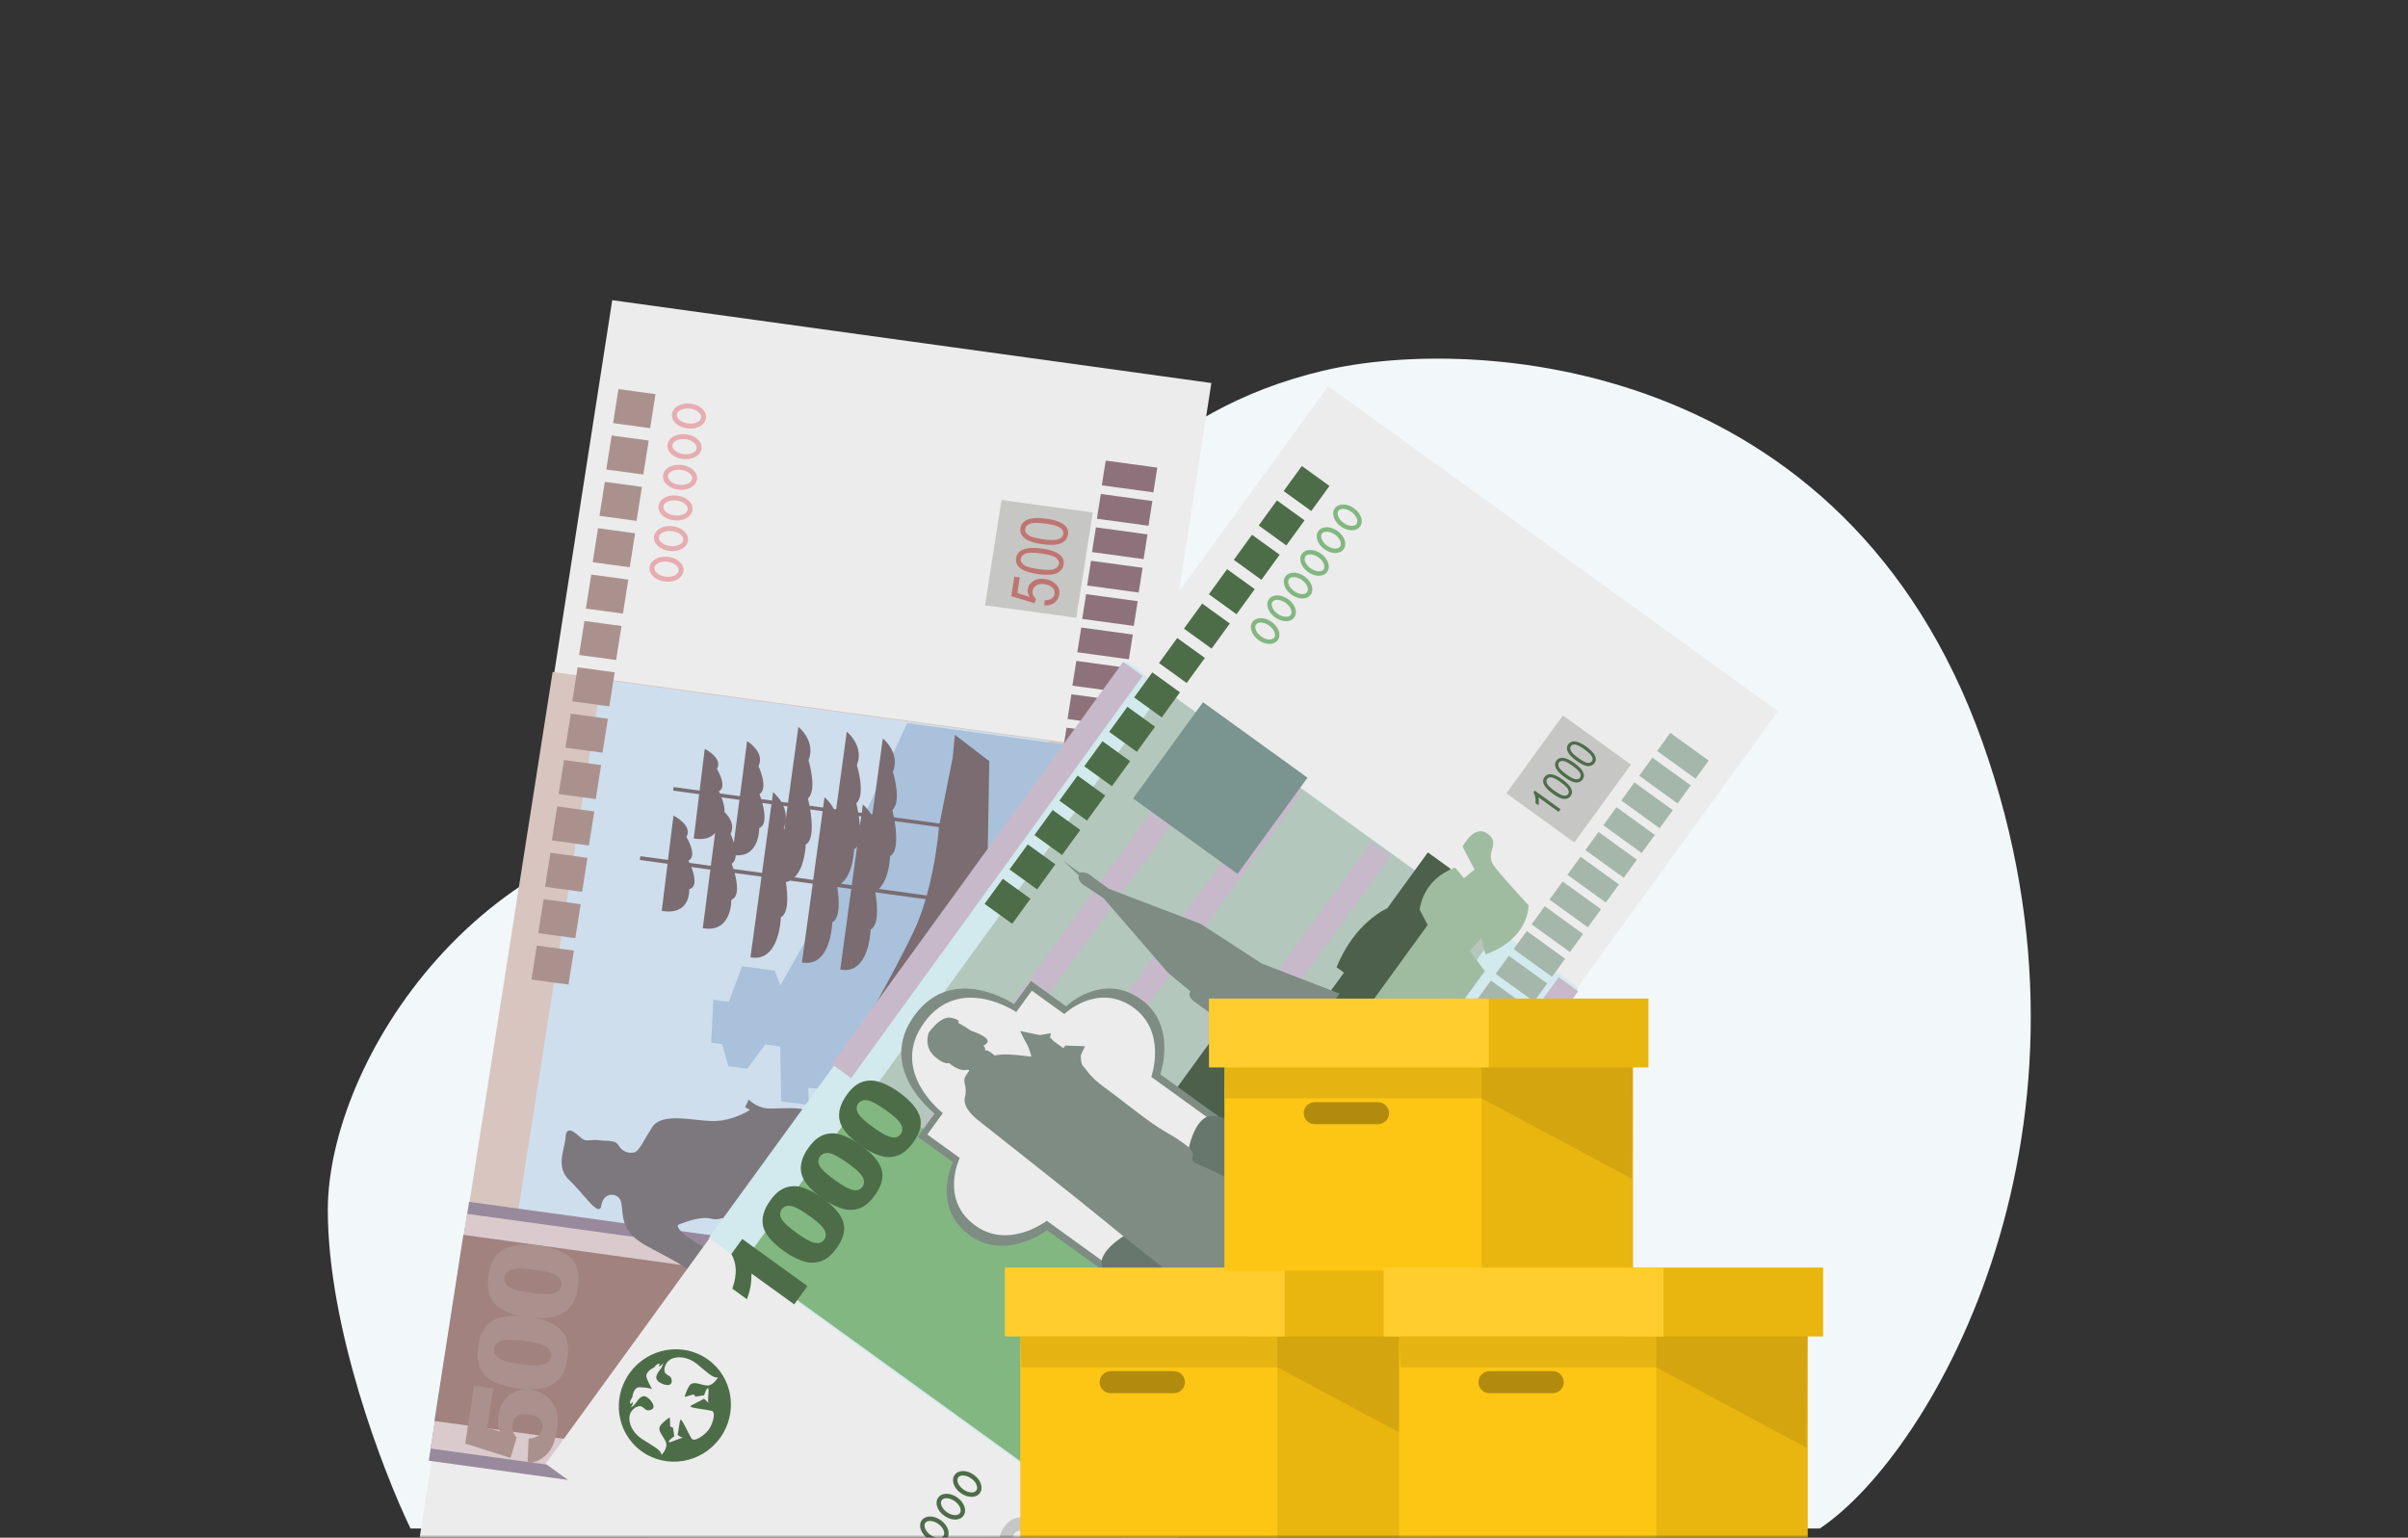 <?xml version="1.0" encoding="UTF-8"?> <svg xmlns="http://www.w3.org/2000/svg" width="393" height="251" viewBox="0 0 393 251" fill="none"><rect x="0" y="0" width="393" height="251" fill="#333333" stroke="none"/> <path d="M297 249.5H121.5H67C62.5 240.166 53.5 216.7 53.5 197.5C53.5 173.5 78.5 133.5 121.5 133.5C164.5 133.5 161 73.5 216 60.5C240.5 54.709 301.1 58.2 323.5 121C345.9 183.8 315.667 237 297 249.5Z" fill="#F2F7F9"></path> <mask id="mask0_306_73778" style="mask-type:alpha" maskUnits="userSpaceOnUse" x="0" y="0" width="393" height="251"> <rect width="393" height="251" rx="8" fill="white"></rect> </mask> <g mask="url(#mask0_306_73778)"> <path d="M99.921 49L63 286.257L160.779 299.776L197.7 62.519L99.921 49Z" fill="#ECECEC"></path> <path d="M90.192 109.686L70.041 238.235L168.647 251.77L188.798 123.221L90.192 109.686Z" fill="#D8C5BF"></path> <path d="M98.16 110.905L82.553 210.499L155.567 220.524L171.174 120.93L98.16 110.905Z" fill="#CEDEED"></path> <path d="M76.562 196.176L69.981 238.436L169.53 252.188L176.112 209.928L76.562 196.176Z" fill="#988A9C"></path> <path d="M76.224 198.136L70.268 236.442L169.868 250.225L175.824 211.918L76.224 198.136Z" fill="#DACACD"></path> <path d="M163.458 81.614L160.763 98.798L175.648 100.84L178.343 83.656L163.458 81.614Z" fill="#C6C6C5"></path> <path d="M170.433 98.823L170.482 97.987C170.974 97.986 171.362 97.894 171.631 97.701C171.9 97.509 172.065 97.264 172.112 96.964C172.171 96.589 172.052 96.251 171.758 95.935C171.464 95.619 171.032 95.422 170.455 95.342C169.914 95.268 169.47 95.337 169.129 95.558C168.789 95.779 168.592 96.081 168.53 96.479C168.492 96.718 168.524 96.945 168.623 97.173C168.722 97.401 168.879 97.591 169.086 97.742L168.854 98.468L165.048 97.308L165.545 94.131L166.436 94.254L166.038 96.802L168.031 97.428C167.769 97.002 167.67 96.582 167.737 96.155C167.82 95.623 168.112 95.189 168.62 94.853C169.128 94.517 169.758 94.404 170.51 94.508C171.256 94.611 171.861 94.893 172.333 95.364C172.804 95.834 172.984 96.403 172.881 97.062C172.794 97.617 172.531 98.055 172.099 98.386C171.659 98.716 171.106 98.862 170.433 98.823Z" fill="#BE7571"></path> <path d="M169.394 93.71C168.115 93.534 167.178 93.221 166.575 92.778C165.972 92.335 165.724 91.773 165.832 91.083C165.927 90.475 166.265 90.032 166.854 89.753C167.564 89.414 168.627 89.346 170.038 89.54C171.31 89.715 172.241 90.02 172.851 90.464C173.454 90.907 173.702 91.469 173.593 92.166C173.498 92.774 173.127 93.236 172.489 93.546C171.851 93.849 170.812 93.905 169.394 93.71ZM169.512 92.907C170.747 93.077 171.592 93.071 172.055 92.882C172.516 92.7 172.77 92.413 172.83 92.031C172.886 91.671 172.721 91.342 172.335 91.044C171.948 90.745 171.141 90.512 169.913 90.343C168.677 90.172 167.825 90.178 167.37 90.368C166.916 90.55 166.653 90.844 166.594 91.226C166.538 91.578 166.704 91.907 167.09 92.206C167.477 92.504 168.291 92.739 169.512 92.907Z" fill="#BE7571"></path> <path d="M170.109 88.832C168.829 88.656 167.893 88.343 167.29 87.9C166.687 87.457 166.439 86.895 166.547 86.205C166.642 85.598 166.98 85.154 167.568 84.875C168.279 84.536 169.342 84.468 170.753 84.662C172.025 84.837 172.956 85.142 173.566 85.586C174.169 86.029 174.417 86.591 174.308 87.289C174.213 87.896 173.842 88.358 173.203 88.668C172.566 88.971 171.527 89.027 170.109 88.832ZM170.227 88.029C171.462 88.199 172.307 88.193 172.77 88.004C173.231 87.822 173.485 87.535 173.545 87.153C173.601 86.793 173.436 86.464 173.049 86.166C172.663 85.867 171.856 85.634 170.628 85.465C169.392 85.294 168.54 85.3 168.085 85.49C167.631 85.672 167.368 85.966 167.308 86.348C167.253 86.701 167.418 87.03 167.805 87.328C168.191 87.626 169.006 87.861 170.227 88.029Z" fill="#BE7571"></path> <path d="M87.613 154.342L86.735 159.892L92.783 160.715L93.661 155.165L87.613 154.342Z" fill="#AB918D"></path> <path d="M88.723 146.77L87.846 152.319L93.894 153.142L94.771 147.593L88.723 146.77Z" fill="#AB918D"></path> <path d="M89.832 139.205L88.955 144.755L95.003 145.578L95.88 140.028L89.832 139.205Z" fill="#AB918D"></path> <path d="M90.944 131.632L90.066 137.182L96.114 138.005L96.992 132.455L90.944 131.632Z" fill="#AB918D"></path> <path d="M92.054 124.061L91.177 129.61L97.225 130.433L98.102 124.884L92.054 124.061Z" fill="#AB918D"></path> <path d="M93.163 116.496L92.286 122.046L98.334 122.869L99.212 117.319L93.163 116.496Z" fill="#AB918D"></path> <path d="M94.275 108.925L93.397 114.475L99.445 115.298L100.323 109.748L94.275 108.925Z" fill="#AB918D"></path> <path d="M95.384 101.36L94.507 106.909L100.555 107.732L101.432 102.183L95.384 101.36Z" fill="#AB918D"></path> <path d="M96.496 93.787L95.618 99.337L101.666 100.16L102.543 94.61L96.496 93.787Z" fill="#AB918D"></path> <path d="M97.604 86.225L96.727 91.774L102.775 92.597L103.652 87.048L97.604 86.225Z" fill="#AB918D"></path> <path d="M98.715 78.653L97.838 84.202L103.886 85.025L104.763 79.476L98.715 78.653Z" fill="#AB918D"></path> <path d="M99.825 71.087L98.947 76.637L104.995 77.46L105.873 71.91L99.825 71.087Z" fill="#AB918D"></path> <path d="M100.936 63.514L100.059 69.064L106.107 69.887L106.984 64.337L100.936 63.514Z" fill="#AB918D"></path> <path d="M75.626 201.564L70.897 231.943L144.816 242.16L149.545 211.781L75.626 201.564Z" fill="#A1827F"></path> <path d="M153.062 212.928L148.367 242.886L170.619 245.941L175.314 215.983L153.062 212.928Z" fill="#CB8C9D"></path> <path d="M75.925 235.634L77.362 226.207L80.487 226.648L79.513 233.034L81.575 233.673C81.438 233.199 81.35 232.747 81.314 232.295C81.277 231.851 81.292 231.413 81.356 230.991C81.575 229.559 82.175 228.462 83.167 227.693C84.159 226.924 85.295 226.629 86.59 226.812C87.497 226.94 88.34 227.294 89.111 227.872C89.882 228.451 90.42 229.186 90.738 230.094C91.049 230.994 91.11 232.109 90.91 233.422C90.766 234.363 90.555 235.159 90.278 235.802C89.999 236.452 89.649 236.986 89.227 237.404C88.803 237.829 88.35 238.152 87.867 238.379C87.384 238.606 86.791 238.773 86.102 238.88L86.282 234.807C86.933 234.8 87.451 234.638 87.835 234.329C88.218 234.019 88.452 233.613 88.527 233.123C88.611 232.574 88.476 232.086 88.114 231.663C87.76 231.242 87.165 230.977 86.346 230.861C85.504 230.742 84.862 230.841 84.418 231.15C83.975 231.458 83.704 231.913 83.611 232.521C83.553 232.906 83.591 233.291 83.72 233.672C83.811 233.958 84.015 234.282 84.318 234.651L83.319 237.965L75.925 235.634Z" fill="#AB918D"></path> <path d="M84.37 226.603C81.692 226.225 79.894 225.471 78.967 224.34C78.048 223.21 77.741 221.644 78.046 219.648C78.193 218.684 78.43 217.914 78.758 217.332C79.086 216.749 79.47 216.288 79.903 215.947C80.337 215.607 80.778 215.358 81.229 215.195C81.673 215.03 82.184 214.913 82.761 214.857C83.855 214.739 84.966 214.759 86.107 214.92C88.661 215.281 90.467 215.983 91.519 217.025C92.57 218.075 92.932 219.672 92.605 221.816C92.422 223.018 92.083 223.963 91.59 224.651C91.096 225.339 90.454 225.87 89.65 226.241C89.079 226.509 88.327 226.684 87.399 226.742C86.469 226.808 85.46 226.757 84.37 226.603ZM84.977 222.672C86.77 222.925 88.024 222.935 88.731 222.709C89.439 222.483 89.839 222.062 89.933 221.447C89.994 221.046 89.908 220.678 89.675 220.342C89.443 220.006 89.036 219.729 88.451 219.502C87.872 219.276 86.938 219.077 85.665 218.897C83.792 218.633 82.508 218.618 81.816 218.847C81.123 219.075 80.728 219.511 80.629 220.157C80.529 220.817 80.787 221.331 81.4 221.72C82.007 222.102 83.199 222.421 84.977 222.672Z" fill="#AB918D"></path> <path d="M86.075 214.984C83.397 214.606 81.599 213.852 80.672 212.721C79.753 211.591 79.447 210.025 79.751 208.029C79.898 207.065 80.135 206.295 80.463 205.712C80.791 205.13 81.175 204.669 81.609 204.328C82.042 203.988 82.483 203.739 82.934 203.576C83.378 203.411 83.888 203.301 84.466 203.238C85.56 203.12 86.671 203.14 87.812 203.301C90.366 203.661 92.172 204.363 93.224 205.406C94.276 206.449 94.638 208.045 94.311 210.189C94.128 211.391 93.789 212.336 93.296 213.024C92.802 213.712 92.16 214.243 91.356 214.615C90.785 214.883 90.033 215.057 89.105 215.116C88.175 215.181 87.165 215.137 86.075 214.984ZM86.683 211.046C88.476 211.299 89.73 211.309 90.438 211.083C91.145 210.857 91.545 210.436 91.639 209.82C91.7 209.419 91.615 209.051 91.382 208.715C91.149 208.379 90.743 208.102 90.157 207.876C89.578 207.65 88.644 207.45 87.371 207.27C85.498 207.006 84.215 206.992 83.522 207.22C82.829 207.448 82.434 207.885 82.335 208.53C82.235 209.191 82.493 209.704 83.106 210.094C83.713 210.475 84.905 210.795 86.683 211.046Z" fill="#AB918D"></path> <path d="M111.546 93.284C111.366 94.416 110.01 95.135 108.46 94.925C106.909 94.715 105.834 93.667 106.014 92.536C106.194 91.404 107.55 90.685 109.1 90.895C110.658 91.106 111.726 92.153 111.546 93.284ZM106.807 92.643C106.702 93.302 107.524 93.98 108.594 94.125C109.664 94.269 110.662 93.838 110.767 93.179C110.872 92.52 110.05 91.842 108.98 91.697C107.91 91.553 106.911 91.991 106.807 92.643Z" fill="#E6ADB1"></path> <path d="M112.279 88.288C112.099 89.42 110.743 90.139 109.192 89.929C107.641 89.719 106.566 88.671 106.746 87.54C106.926 86.408 108.282 85.689 109.833 85.899C111.392 86.102 112.458 87.157 112.279 88.288ZM107.54 87.647C107.435 88.306 108.257 88.984 109.327 89.129C110.397 89.273 111.395 88.842 111.5 88.183C111.604 87.524 110.783 86.846 109.713 86.701C108.642 86.556 107.644 86.988 107.54 87.647Z" fill="#E6ADB1"></path> <path d="M113.012 83.285C112.832 84.417 111.476 85.136 109.925 84.926C108.375 84.716 107.3 83.668 107.48 82.537C107.659 81.405 109.016 80.686 110.566 80.896C112.124 81.107 113.192 82.154 113.012 83.285ZM108.273 82.644C108.168 83.303 108.99 83.981 110.06 84.126C111.13 84.27 112.128 83.839 112.233 83.18C112.338 82.521 111.516 81.843 110.446 81.698C109.376 81.554 108.378 81.985 108.273 82.644Z" fill="#E6ADB1"></path> <path d="M113.746 78.286C113.567 79.418 112.21 80.137 110.66 79.927C109.109 79.717 108.034 78.669 108.214 77.538C108.394 76.406 109.75 75.687 111.3 75.897C112.859 76.1 113.926 77.155 113.746 78.286ZM109.007 77.645C108.903 78.304 109.724 78.982 110.795 79.127C111.865 79.271 112.863 78.84 112.967 78.181C113.072 77.522 112.25 76.844 111.18 76.699C110.11 76.555 109.112 76.986 109.007 77.645Z" fill="#E6ADB1"></path> <path d="M114.48 73.284C114.3 74.416 112.944 75.135 111.393 74.925C109.843 74.715 108.767 73.667 108.947 72.536C109.127 71.404 110.483 70.685 112.034 70.895C113.592 71.106 114.66 72.153 114.48 73.284ZM109.741 72.643C109.636 73.302 110.458 73.98 111.528 74.125C112.598 74.269 113.596 73.838 113.701 73.179C113.806 72.52 112.984 71.842 111.914 71.697C110.844 71.553 109.846 71.984 109.741 72.643Z" fill="#E6ADB1"></path> <path d="M115.213 68.286C115.033 69.418 113.677 70.137 112.127 69.927C110.576 69.717 109.501 68.669 109.681 67.537C109.86 66.406 111.217 65.687 112.767 65.897C114.326 66.1 115.394 67.148 115.213 68.286ZM110.474 67.645C110.369 68.304 111.191 68.982 112.261 69.127C113.331 69.271 114.329 68.84 114.434 68.181C114.539 67.522 113.717 66.844 112.647 66.699C111.577 66.555 110.579 66.986 110.474 67.645Z" fill="#E6ADB1"></path> <path d="M176.753 180.319L185.707 123.195L148.068 118.029L131.878 152.893L127.344 160.841L126.459 158.452L121.108 157.718L118.944 163.541L116.413 163.194L116.078 170.201L117.862 170.446L118.892 174.03L121.945 174.449L124.915 170.481L127.336 170.813L127.482 179.76L132.006 180.381L131.899 177.568L135.342 177.858L133.852 198.472L173.681 199.919L176.753 180.319Z" fill="#A9C1DB"></path> <path d="M153.049 153.042L147.544 188.834L155.818 189.991L161.323 154.2L153.049 153.042Z" fill="#7D787E"></path> <path d="M146.069 235.952L153.404 188.239C153.404 188.239 151.037 183.28 154.134 183.495C157.23 183.71 160.094 182.596 160.094 182.596L159.752 181.32C159.752 181.32 155.677 182.927 154.04 181.975C152.403 181.022 152.536 178.079 152.993 176.523C153.451 174.966 156.436 175.384 158.498 175.56C160.56 175.735 160.181 175.403 160.181 175.403L162.16 177.632C162.16 177.632 160.543 173.05 160.7 167.819C160.856 162.588 163.096 157.151 163.096 157.151C163.096 157.151 164.123 158.191 166.267 157.926C168.41 157.668 169.081 159.269 168.828 161.246C168.575 163.223 167.926 165.031 167.76 165.732L165.448 164.624C165.448 164.624 164.882 166.889 165.267 170.349C165.652 173.81 168.173 179.137 167.544 183.232L164.942 184.013L161.205 218.497L158.445 235.505L160.286 234.135C160.286 234.135 163.852 237.257 161.726 240.102C159.6 242.948 156.21 240.905 156.21 240.905C156.21 240.905 153.836 239.872 152.375 235.884C152.375 235.884 151.268 238.352 152.627 241.911L148.515 243.431L147.133 242.19L144.191 243.059C144.191 243.059 141.179 241.063 142.272 239.821C143.365 238.58 144.168 238.806 144.085 237.166C144.001 235.534 146.069 235.952 146.069 235.952Z" fill="#7A6C71"></path> <path d="M177.382 179.712L173.138 179.128L170.499 176.961L168.186 183.97L164.073 183.404L162.408 190.564C162.408 190.564 161.159 188.58 160.728 190.333C160.297 192.087 159.309 196.257 154.468 195.102C149.633 193.948 142.675 190.773 139.49 189.432C136.312 188.092 136.312 188.092 136.312 188.092L136.556 186.527C136.556 186.527 134.068 185.979 133.337 185.878C132.607 185.778 129.144 184.537 130.553 184.593C131.97 184.65 133.224 183.553 132.397 181.917C131.571 180.281 126.759 181.134 125.034 180.904C123.309 180.675 122.204 179.483 122.204 179.483L121.6 180.723L122.409 181.178C122.409 181.178 119.614 183.02 116.365 182.986C113.116 182.96 108.054 181.499 106.448 183.986C104.835 186.472 104.337 187.94 103.428 188.121C102.519 188.302 101.557 187.964 100.965 186.98C100.373 185.996 99.305 186.331 97.844 186.13C96.383 185.929 95.688 186.461 94.912 185.795C94.135 185.13 92.429 183.442 92.305 185.575C92.172 187.713 90.59 190.479 92.953 192.685C95.318 194.885 97.807 198.913 98.148 196.735C98.489 194.556 100.712 194.655 101.262 195.908C101.812 197.162 101.1 199.565 103.267 201.745C105.433 203.924 110.192 205.129 114.535 208.993C118.878 212.856 121.729 211.994 121.53 214.123C121.331 216.253 120.968 218.146 122.571 218.297C124.174 218.449 124.18 214.074 123.825 212.909C123.461 211.75 123.461 211.75 123.461 211.75L125.305 209.502L119.349 205.555C119.349 205.555 117.918 204.731 115.614 203.863C113.31 202.988 109.734 200.278 110.813 199.868C111.893 199.458 114.351 198.481 116.109 198.929C117.868 199.377 117.806 198.053 118.979 199.668C120.15 201.29 120.167 202.47 123.023 202.863C125.88 203.256 124.255 202.336 126.334 204.642C128.415 206.939 128.543 206.123 131.732 207.395C134.921 208.668 136.347 210.807 136.347 210.807L124.7 215.041L125.031 216.41L160.039 203.226L159.284 202.426L140.463 209.636C140.463 209.636 140.52 207.556 138.328 207.255C136.136 206.953 135.97 206.303 136.292 205.101C136.616 203.891 133.657 202.864 135.76 202.871C137.863 202.884 137.574 201.246 141.611 201.87C145.647 202.494 145.348 200.923 146.603 201.585C147.857 202.247 152.239 201.526 153.568 201.709C154.898 201.892 160.457 201.892 160.457 201.892L160.005 218.228L162.809 218.958L162.992 223.848L163.601 226.012L166.952 224.53L170.266 225.192L177.382 179.712Z" fill="#7D787E"></path> <path d="M155.488 123.659L153.345 134.428L145.888 133.405C145.754 132.694 145.635 132.221 145.635 132.221C147.226 130.848 145.733 125.999 145.733 125.999C146.982 122.828 144.082 120.542 144.082 120.542L142.385 132.925L142.159 132.894C141.564 131.898 140.822 131.317 140.822 131.317L140.637 132.685L140.062 132.606C139.91 131.725 139.753 131.117 139.753 131.117C141.344 129.744 139.851 124.895 139.851 124.895C141.099 121.724 138.2 119.438 138.2 119.438L136.465 132.113L136.093 132.062C135.477 130.866 134.565 130.139 134.565 130.139L134.331 131.82L132.11 131.515C131.976 130.804 131.857 130.331 131.857 130.331C133.448 128.958 131.955 124.109 131.955 124.109C133.204 120.938 130.304 118.652 130.304 118.652L128.607 131.035L127.508 130.884C126.912 129.889 126.17 129.307 126.17 129.307L125.986 130.675L124.231 130.434C124.076 129.949 123.954 129.635 123.954 129.635C125.48 128.68 123.795 125.053 123.795 125.053C124.906 122.761 121.929 120.967 121.929 120.967L120.764 129.959L117.487 129.51C117.388 129.29 117.319 129.159 117.319 129.159C118.807 128.449 117.012 125.523 117.012 125.523C118.043 123.739 115.02 122.235 115.02 122.235L114.182 129.049L109.944 128.467L109.853 129.049L114.113 129.633L113.224 136.866C115.087 137.175 116.127 136.662 116.714 135.959L116.013 141.329L112.532 140.852C112.426 140.624 112.351 140.484 112.351 140.484C113.936 139.727 112.028 136.618 112.028 136.618C113.129 134.721 109.913 133.122 109.913 133.122L109.022 140.37L104.514 139.752L104.417 140.37L108.947 140.992L108 148.689C112.807 149.485 112.491 145.14 112.491 145.14C113.858 144.772 113.315 142.779 112.821 141.523L115.937 141.951L114.698 151.511C119.499 152.344 119.362 146.867 119.362 146.867C120.688 146.379 120.322 144.067 119.899 142.494L124.283 143.095L122.478 156.263C127.27 157.156 127.438 149.726 127.438 149.726C128.754 149.023 128.58 146.098 128.263 143.992C128.51 143.934 128.739 143.851 128.95 143.743L132.642 144.249L130.878 157.103C135.663 157.995 135.833 150.557 135.833 150.557C137.149 149.847 136.971 146.907 136.655 144.792L138.935 145.105L137.13 158.272C141.921 159.166 142.09 151.735 142.09 151.735C143.479 150.989 143.211 147.77 142.859 145.651L151.08 146.779C150.539 148.615 149.877 150.466 149.059 152.173C145.556 159.466 140.089 168.858 140.089 168.858C140.089 168.858 144.996 163.326 148.853 160.695C152.709 158.065 155.805 153.502 160.936 154.084L161.459 124.242L155.839 119.947L155.488 123.659ZM137.261 144.251C139.292 142.687 139.392 138.635 139.392 138.635C139.595 138.526 139.755 138.358 139.884 138.155L139.016 144.492L137.261 144.251V144.251ZM140.342 134.807C140.302 134.253 140.238 133.711 140.16 133.213L140.553 133.267L140.342 134.807ZM136.388 132.696L136.383 132.726C136.377 132.717 136.378 132.71 136.373 132.694L136.388 132.696ZM132.717 143.628L129.666 143.209C131.414 141.5 131.496 137.849 131.496 137.849C132.803 137.153 132.55 134.118 132.223 132.125L134.262 132.404L132.717 143.628ZM128.009 135.414C127.957 135.224 127.923 135.113 127.923 135.113C128.032 134.846 128.103 134.582 128.157 134.331L128.009 135.414ZM128.531 131.618L128.244 133.68C128.297 132.873 128.114 132.14 127.839 131.523L128.531 131.618ZM120.68 130.541L119.766 137.557C119.522 136.74 119.233 136.114 119.233 136.114C119.96 134.615 119.04 133.316 118.231 132.543C118.316 131.816 118.027 130.855 117.744 130.146L120.679 130.549L120.68 130.541ZM119.704 141.843C119.546 141.326 119.414 140.988 119.414 140.988C119.875 140.702 120.053 140.185 120.085 139.603C124.021 139.877 123.904 135.171 123.904 135.171C125.152 134.71 124.808 132.539 124.408 131.06L125.908 131.266L124.371 142.483L119.704 141.843ZM151.25 146.17L143.443 145.099C145.192 143.39 145.274 139.739 145.274 139.739C146.581 139.043 146.327 136.008 146.001 134.014L153.246 135.008C153.177 135.783 152.742 140.832 151.25 146.17Z" fill="#7A6C71"></path> <path d="M170.865 140.578L170.229 144.617L178.647 145.766L179.284 141.727L170.865 140.578Z" fill="#8D727B"></path> <path d="M171.664 135.132L171.027 139.171L179.446 140.32L180.083 136.281L171.664 135.132Z" fill="#8D727B"></path> <path d="M172.465 129.68L171.828 133.719L180.247 134.868L180.884 130.829L172.465 129.68Z" fill="#8D727B"></path> <path d="M173.263 124.235L172.626 128.273L181.045 129.422L181.682 125.384L173.263 124.235Z" fill="#8D727B"></path> <path d="M174.064 118.781L173.427 122.819L181.846 123.968L182.482 119.929L174.064 118.781Z" fill="#8D727B"></path> <path d="M174.862 113.329L174.226 117.368L182.644 118.517L183.281 114.478L174.862 113.329Z" fill="#8D727B"></path> <path d="M175.662 107.882L175.025 111.921L183.444 113.07L184.081 109.031L175.662 107.882Z" fill="#8D727B"></path> <path d="M176.461 102.431L175.824 106.47L184.243 107.619L184.88 103.58L176.461 102.431Z" fill="#8D727B"></path> <path d="M177.26 96.986L176.623 101.024L185.042 102.173L185.679 98.135L177.26 96.986Z" fill="#8D727B"></path> <path d="M178.06 91.534L177.423 95.572L185.842 96.721L186.478 92.682L178.06 91.534Z" fill="#8D727B"></path> <path d="M178.86 86.079L178.224 90.118L186.642 91.267L187.279 87.228L178.86 86.079Z" fill="#8D727B"></path> <path d="M179.658 80.634L179.021 84.673L187.44 85.822L188.077 81.783L179.658 80.634Z" fill="#8D727B"></path> <path d="M180.458 75.182L179.821 79.221L188.24 80.37L188.877 76.331L180.458 75.182Z" fill="#8D727B"></path> <path d="M216.772 63.044L89.06 238.942L162.469 291.987L290.181 116.089L216.772 63.044Z" fill="#ECECEC"></path> <path d="M183.961 108.07L115.686 202.064L189.293 255.229L257.568 161.235L183.961 108.07Z" fill="#D2E9EE"></path> <path d="M189.977 112.529L136.427 186.253L190.945 225.631L244.496 151.906L189.977 112.529Z" fill="#B3C7BC"></path> <path d="M197.933 118.615L150.35 184.275L153.522 186.572L201.105 120.911L197.933 118.615Z" fill="#C7B9CA"></path> <path d="M209.423 126.939L161.84 192.6L165.012 194.896L212.595 129.235L209.423 126.939Z" fill="#C7B9CA"></path> <path d="M223.833 137.375L176.25 203.036L179.422 205.333L227.005 139.672L223.833 137.375Z" fill="#C7B9CA"></path> <path d="M141.797 177.844L121.417 205.912L183.924 251.076L204.304 223.008L141.797 177.844Z" fill="#83B781"></path> <path d="M255.075 116.781L245.842 129.492L256.942 137.509L266.176 124.798L255.075 116.781Z" fill="#C6C6C5"></path> <path d="M163.907 249.211C164.624 248.224 165.533 247.703 166.633 247.648C167.934 247.579 169.538 248.233 171.44 249.607C173.342 250.98 174.465 252.296 174.812 253.564C175.096 254.611 174.881 255.625 174.164 256.612C173.443 257.605 172.487 258.134 171.296 258.199C170.106 258.264 168.543 257.598 166.62 256.209C164.729 254.843 163.611 253.531 163.264 252.263C162.975 251.213 163.19 250.199 163.907 249.211ZM165.499 250.361C165.326 250.599 165.25 250.863 165.261 251.157C165.271 251.45 165.433 251.786 165.747 252.164C166.151 252.657 166.935 253.334 168.109 254.181C169.288 255.033 170.142 255.557 170.67 255.754C171.198 255.95 171.6 256.013 171.883 255.932C172.162 255.856 172.385 255.697 172.557 255.46C172.729 255.223 172.805 254.958 172.795 254.664C172.784 254.371 172.622 254.035 172.309 253.657C171.91 253.168 171.131 252.495 169.952 251.644C168.773 250.792 167.919 250.268 167.391 250.071C166.863 249.875 166.461 249.812 166.173 249.889C165.899 249.969 165.671 250.124 165.499 250.361Z" fill="#C6C6C5"></path> <path d="M254.686 132.084L254.372 132.516L251.093 130.146C251.135 130.328 251.153 130.543 251.153 130.796C251.152 131.049 251.127 131.267 251.092 131.452L250.596 131.094C250.638 130.761 250.623 130.439 250.56 130.114C250.502 129.794 250.403 129.529 250.276 129.327L250.477 129.05L254.682 132.09L254.686 132.084Z" fill="#4D6D48"></path> <path d="M253.387 129.529C252.686 129.022 252.221 128.544 251.997 128.087C251.773 127.631 251.798 127.22 252.071 126.844C252.312 126.513 252.651 126.354 253.081 126.378C253.603 126.402 254.252 126.694 255.03 127.256C255.726 127.759 256.191 128.238 256.415 128.694C256.639 129.151 256.614 129.562 256.341 129.937C256.1 130.268 255.746 130.425 255.269 130.409C254.792 130.392 254.17 130.095 253.387 129.529ZM253.708 129.087C254.388 129.579 254.893 129.842 255.217 129.875C255.547 129.911 255.786 129.822 255.934 129.618C256.075 129.425 256.075 129.173 255.938 128.871C255.8 128.57 255.391 128.174 254.717 127.687C254.038 127.196 253.533 126.932 253.203 126.896C252.878 126.863 252.634 126.948 252.482 127.158C252.341 127.351 252.345 127.597 252.482 127.899C252.625 128.204 253.034 128.6 253.708 129.087Z" fill="#4D6D48"></path> <path d="M255.331 126.847C254.629 126.34 254.165 125.861 253.941 125.405C253.717 124.948 253.742 124.537 254.014 124.161C254.255 123.83 254.594 123.671 255.024 123.696C255.546 123.719 256.196 124.012 256.973 124.573C257.669 125.076 258.134 125.555 258.358 126.012C258.582 126.468 258.557 126.879 258.284 127.255C258.044 127.586 257.69 127.742 257.212 127.726C256.735 127.71 256.114 127.412 255.331 126.847ZM255.648 126.41C256.327 126.901 256.832 127.165 257.157 127.198C257.487 127.234 257.725 127.145 257.874 126.941C258.014 126.748 258.015 126.496 257.877 126.194C257.739 125.893 257.331 125.497 256.657 125.01C255.977 124.519 255.472 124.255 255.142 124.218C254.817 124.186 254.573 124.271 254.421 124.48C254.281 124.674 254.284 124.92 254.422 125.222C254.565 125.527 254.973 125.923 255.648 126.41Z" fill="#4D6D48"></path> <path d="M257.271 124.169C256.57 123.662 256.105 123.183 255.881 122.727C255.657 122.27 255.682 121.859 255.955 121.484C256.195 121.152 256.535 120.993 256.965 121.018C257.486 121.041 258.136 121.334 258.914 121.896C259.61 122.398 260.074 122.877 260.298 123.334C260.522 123.79 260.497 124.201 260.225 124.577C259.984 124.908 259.63 125.065 259.153 125.048C258.676 125.032 258.054 124.734 257.271 124.169ZM257.592 123.727C258.272 124.218 258.777 124.482 259.101 124.514C259.431 124.551 259.67 124.462 259.818 124.258C259.958 124.065 259.959 123.813 259.821 123.511C259.684 123.21 259.275 122.813 258.601 122.326C257.921 121.835 257.416 121.572 257.086 121.535C256.762 121.503 256.518 121.587 256.366 121.797C256.225 121.99 256.229 122.237 256.366 122.538C256.505 122.849 256.918 123.24 257.592 123.727Z" fill="#4D6D48"></path> <path d="M237.464 168.145L235.318 171.101L241.579 175.624L243.725 172.669L237.464 168.145Z" fill="#A5B7AB"></path> <path d="M240.393 164.1L238.247 167.056L244.508 171.579L246.654 168.624L240.393 164.1Z" fill="#A5B7AB"></path> <path d="M243.322 160.057L241.176 163.013L247.437 167.536L249.583 164.581L243.322 160.057Z" fill="#A5B7AB"></path> <path d="M246.252 156.012L244.106 158.968L250.367 163.491L252.513 160.536L246.252 156.012Z" fill="#A5B7AB"></path> <path d="M249.179 151.969L247.033 154.925L253.294 159.448L255.44 156.493L249.179 151.969Z" fill="#A5B7AB"></path> <path d="M252.109 147.925L249.963 150.881L256.224 155.405L258.37 152.449L252.109 147.925Z" fill="#A5B7AB"></path> <path d="M255.034 143.887L252.888 146.843L259.149 151.366L261.295 148.411L255.034 143.887Z" fill="#A5B7AB"></path> <path d="M257.961 139.844L255.815 142.8L262.076 147.323L264.222 144.368L257.961 139.844Z" fill="#A5B7AB"></path> <path d="M260.89 135.801L258.744 138.757L265.005 143.28L267.151 140.325L260.89 135.801Z" fill="#A5B7AB"></path> <path d="M263.821 131.756L261.675 134.712L267.936 139.236L270.082 136.28L263.821 131.756Z" fill="#A5B7AB"></path> <path d="M266.75 127.713L264.604 130.668L270.865 135.192L273.011 132.236L266.75 127.713Z" fill="#A5B7AB"></path> <path d="M269.677 123.67L267.531 126.625L273.792 131.149L275.938 128.193L269.677 123.67Z" fill="#A5B7AB"></path> <path d="M272.607 119.626L270.461 122.581L276.722 127.105L278.868 124.149L272.607 119.626Z" fill="#A5B7AB"></path> <path d="M163.664 143.445L160.691 147.538L165.2 150.794L168.173 146.702L163.664 143.445Z" fill="#4D6D48"></path> <path d="M167.734 137.827L164.761 141.92L169.269 145.176L172.242 141.084L167.734 137.827Z" fill="#4D6D48"></path> <path d="M171.798 132.217L168.825 136.31L173.334 139.566L176.307 135.473L171.798 132.217Z" fill="#4D6D48"></path> <path d="M175.868 126.598L172.895 130.69L177.403 133.947L180.376 129.854L175.868 126.598Z" fill="#4D6D48"></path> <path d="M179.932 120.986L176.959 125.079L181.468 128.335L184.441 124.243L179.932 120.986Z" fill="#4D6D48"></path> <path d="M183.999 115.369L181.026 119.462L185.535 122.718L188.508 118.626L183.999 115.369Z" fill="#4D6D48"></path> <path d="M188.069 109.752L185.096 113.845L189.604 117.101L192.577 113.008L188.069 109.752Z" fill="#4D6D48"></path> <path d="M192.133 104.141L189.16 108.233L193.669 111.49L196.642 107.397L192.133 104.141Z" fill="#4D6D48"></path> <path d="M196.202 98.522L193.229 102.615L197.738 105.872L200.711 101.779L196.202 98.522Z" fill="#4D6D48"></path> <path d="M200.269 92.91L197.296 97.003L201.805 100.259L204.778 96.166L200.269 92.91Z" fill="#4D6D48"></path> <path d="M204.336 87.293L201.363 91.386L205.872 94.642L208.845 90.549L204.336 87.293Z" fill="#4D6D48"></path> <path d="M208.401 81.682L205.428 85.774L209.936 89.031L212.909 84.938L208.401 81.682Z" fill="#4D6D48"></path> <path d="M212.47 76.064L209.497 80.156L214.006 83.413L216.979 79.32L212.47 76.064Z" fill="#4D6D48"></path> <path d="M208.538 104.491C207.933 105.324 206.553 105.319 205.402 104.488C204.251 103.656 203.816 102.35 204.421 101.518C205.026 100.685 206.406 100.689 207.557 101.521C208.708 102.353 209.143 103.658 208.538 104.491ZM205.002 101.937C204.65 102.423 205.027 103.317 205.831 103.898C206.629 104.474 207.604 104.557 207.957 104.071C208.309 103.586 207.932 102.692 207.128 102.111C206.33 101.534 205.355 101.452 205.002 101.937Z" fill="#83B781"></path> <path d="M211.226 100.781C210.621 101.614 209.242 101.609 208.091 100.778C206.939 99.946 206.505 98.64 207.11 97.808C207.714 96.975 209.094 96.98 210.245 97.811C211.397 98.643 211.831 99.948 211.226 100.781ZM207.691 98.227C207.338 98.713 207.715 99.607 208.519 100.188C209.317 100.764 210.293 100.847 210.645 100.361C210.998 99.876 210.621 98.982 209.817 98.401C209.014 97.83 208.039 97.748 207.691 98.227Z" fill="#83B781"></path> <path d="M213.912 97.071C213.307 97.904 211.927 97.899 210.776 97.068C209.625 96.236 209.19 94.93 209.795 94.098C210.4 93.265 211.78 93.27 212.931 94.101C214.082 94.933 214.517 96.239 213.912 97.071ZM210.376 94.517C210.024 95.003 210.401 95.897 211.205 96.478C212.003 97.054 212.978 97.137 213.331 96.651C213.683 96.166 213.306 95.272 212.502 94.691C211.7 94.12 210.725 94.038 210.376 94.517Z" fill="#83B781"></path> <path d="M216.6 93.361C215.995 94.194 214.616 94.189 213.465 93.358C212.313 92.526 211.879 91.22 212.484 90.388C213.088 89.555 214.468 89.56 215.619 90.391C216.771 91.223 217.205 92.529 216.6 93.361ZM213.065 90.808C212.712 91.293 213.089 92.187 213.893 92.768C214.691 93.344 215.667 93.427 216.019 92.942C216.372 92.456 215.995 91.562 215.191 90.981C214.388 90.41 213.413 90.328 213.065 90.808Z" fill="#83B781"></path> <path d="M219.286 89.651C218.681 90.484 217.301 90.479 216.15 89.648C214.999 88.816 214.564 87.51 215.169 86.678C215.774 85.845 217.154 85.85 218.305 86.681C219.456 87.513 219.887 88.824 219.286 89.651ZM215.75 87.098C215.398 87.583 215.775 88.477 216.579 89.058C217.377 89.634 218.352 89.717 218.705 89.231C219.057 88.746 218.68 87.852 217.876 87.271C217.074 86.7 216.099 86.618 215.75 87.098Z" fill="#83B781"></path> <path d="M221.975 85.94C221.37 86.773 219.991 86.769 218.84 85.937C217.688 85.105 217.254 83.799 217.859 82.967C218.463 82.134 219.843 82.139 220.994 82.97C222.146 83.802 222.576 85.113 221.975 85.94ZM218.44 83.387C218.087 83.872 218.464 84.766 219.268 85.347C220.066 85.924 221.042 86.006 221.394 85.521C221.747 85.035 221.37 84.141 220.566 83.56C219.763 82.989 218.788 82.907 218.44 83.387Z" fill="#83B781"></path> <path d="M151.862 254.844C151.257 255.676 149.878 255.672 148.726 254.84C147.569 254.005 147.141 252.703 147.745 251.87C148.35 251.038 149.73 251.042 150.881 251.874C152.032 252.705 152.467 254.011 151.862 254.844ZM148.326 252.29C147.974 252.775 148.351 253.67 149.155 254.25C149.953 254.827 150.928 254.909 151.281 254.424C151.633 253.939 151.256 253.044 150.453 252.464C149.645 251.889 148.675 251.81 148.326 252.29Z" fill="#4D6D48"></path> <path d="M154.55 251.134C153.946 251.966 152.566 251.962 151.415 251.13C150.258 250.295 149.829 248.993 150.434 248.16C151.039 247.328 152.418 247.332 153.57 248.164C154.721 248.995 155.155 250.301 154.55 251.134ZM151.015 248.58C150.662 249.065 151.04 249.96 151.843 250.54C152.642 251.117 153.617 251.199 153.969 250.714C154.322 250.229 153.945 249.334 153.141 248.754C152.333 248.179 151.363 248.1 151.015 248.58Z" fill="#4D6D48"></path> <path d="M157.238 247.423C156.633 248.255 155.254 248.251 154.102 247.419C152.945 246.584 152.517 245.282 153.121 244.449C153.726 243.617 155.106 243.621 156.257 244.453C157.408 245.284 157.843 246.59 157.238 247.423ZM153.702 244.869C153.35 245.354 153.727 246.249 154.531 246.829C155.329 247.406 156.304 247.488 156.657 247.003C157.009 246.518 156.632 245.623 155.828 245.043C155.021 244.468 154.051 244.389 153.702 244.869Z" fill="#4D6D48"></path> <path d="M159.925 243.713C159.321 244.545 157.941 244.541 156.79 243.709C155.633 242.874 155.204 241.572 155.809 240.739C156.414 239.907 157.793 239.911 158.945 240.743C160.096 241.574 160.526 242.886 159.925 243.713ZM156.39 241.159C156.037 241.644 156.415 242.539 157.218 243.119C158.017 243.696 158.992 243.778 159.344 243.293C159.697 242.808 159.32 241.913 158.516 241.333C157.708 240.758 156.738 240.679 156.39 241.159Z" fill="#4D6D48"></path> <path d="M117.508 234.734C120.507 230.605 119.642 224.876 115.574 221.939C111.507 219.001 105.778 219.967 102.779 224.097C99.779 228.226 100.645 233.955 104.712 236.892C108.779 239.83 114.508 238.864 117.508 234.734Z" fill="#4D6D48"></path> <path d="M113.687 222.592C112.203 221.428 110.488 221.331 109.5 221.85C108.502 222.371 108.208 223.685 108.597 224.151C108.986 224.616 109.662 224.551 109.627 225.474C109.593 226.397 108.407 226.119 107.639 225.64C106.871 225.161 106.979 224.535 107.667 223.656C108.35 222.773 108.177 222.43 108.177 222.43C108.13 222.882 107.484 223.078 107.484 223.078L107.694 222.618C107.243 222.477 106.752 223.221 106.752 223.221C106.752 223.221 105.173 223.893 105.537 224.894C105.9 225.895 106.408 226.698 106.408 226.698L106.399 226.699C106.399 226.699 105.475 226.469 104.408 226.436C103.341 226.404 103.193 228.109 103.193 228.109C103.193 228.109 102.637 228.806 102.912 229.19L103.285 228.847C103.285 228.847 103.304 229.515 102.884 229.706C102.884 229.706 103.264 229.763 103.893 228.841C104.521 227.919 105.079 227.617 105.775 228.195C106.471 228.773 107.105 229.81 106.236 230.131C105.367 230.451 105.219 229.79 104.654 229.567C104.089 229.344 102.928 230.032 102.743 231.14C102.558 232.248 103.18 233.838 104.756 234.876C106.329 235.919 107.975 236.655 107.954 237.504C107.954 237.504 108.993 236.426 108.718 235.497C108.452 234.566 107.07 233.51 107.859 232.595C108.652 231.674 109.324 231.363 109.324 231.363L109.378 232.87L109.825 233.016L110.055 234.441C110.055 234.441 109.215 234.983 109.13 235.35C109.04 235.713 110.922 234.715 111.349 234.73C111.782 234.748 110.436 234.406 110.6 234.054C110.764 233.703 110.865 232.04 111.058 231.751C111.246 231.459 112.417 234.125 112.852 234.8C113.292 235.479 115.019 234.251 115.65 233.381L115.66 233.38C116.291 232.51 116.918 230.488 116.139 230.286C115.354 230.08 112.455 229.806 112.675 229.537C112.895 229.269 114.445 228.66 114.727 228.385C115.01 228.12 115.756 229.288 115.603 228.884C115.451 228.48 115.821 226.39 115.503 226.588C115.185 226.787 114.925 227.748 114.925 227.748L113.496 227.974L113.217 227.597L111.76 228.021C111.76 228.021 111.852 227.291 112.477 226.249C113.107 225.21 114.539 226.186 115.51 226.157C116.48 226.119 117.185 224.808 117.185 224.808C116.381 225.083 115.168 223.762 113.687 222.592Z" fill="#ECECEC"></path> <path d="M233.031 139.142L226.403 148.272C226.403 148.272 221.151 150.428 218.138 157.89L219.347 158.764L209.328 172.566L200.705 165.681L190.085 180.311L205.017 191.103L211.585 183.936L237.564 147.376L236.7 141.785L233.035 139.136L233.031 139.142Z" fill="#4C604C"></path> <path d="M218.625 162.184L205.942 157.284L195.943 150.8L181.004 145.095L178.353 143.179C178.353 143.179 177.345 142.122 176.216 142.453L173.511 140.498L176.087 142.882C176.087 142.882 175.61 143.802 177.321 144.76L180.098 146.607L190.65 158.81L194.296 161.824C194.296 161.824 193.616 162.555 194.994 163.55C196.371 164.545 199.615 166.89 199.615 166.89L208.035 178.167L210.395 174.916L209.789 174.402L218.625 162.184Z" fill="#7E8C84"></path> <path d="M207.975 185.477L233.005 150.984L231.704 148.506C231.704 148.506 232.057 143.565 237.501 141.628L238.938 143.352L240.649 141.924L238.707 138.198C238.707 138.198 240.577 134.42 242.833 136.126C245.089 137.833 242.071 139.126 243.965 141.523C245.86 143.921 249.466 147.756 249.466 147.756C249.466 147.756 249.695 153.185 242.427 155.791L241.791 153.142L239.857 155.161L242.33 158.519L216.464 194.163L207.045 189.592L207.975 185.477Z" fill="#A0BCA0"></path> <path d="M189.42 218.142C189.42 218.142 189.81 223.373 192.811 225.373C192.811 225.373 186.812 228.683 187.61 236.298C187.61 236.298 180.687 233.815 178.931 229.51C177.18 225.208 183.95 217.06 183.95 217.06C183.95 217.06 187.955 219.692 189.42 218.142Z" fill="#A6BFAF"></path> <path d="M121.144 202.241L131.782 209.926L129.614 212.912L122.645 207.877C122.656 208.626 122.608 209.298 122.502 209.911C122.396 210.525 122.205 211.245 121.909 212.075L119.528 210.355C119.936 209.118 120.121 208.065 120.08 207.186C120.039 206.306 119.797 205.475 119.368 204.685L121.144 202.241V202.241Z" fill="#4D6D48"></path> <path d="M127.904 204.182C125.917 202.747 124.792 201.379 124.527 200.079C124.263 198.779 124.667 197.391 125.748 195.903C126.265 195.192 126.78 194.665 127.286 194.333C127.792 194.001 128.292 193.791 128.777 193.705C129.266 193.612 129.723 193.598 130.147 193.652C130.571 193.707 131.026 193.833 131.514 194.027C132.44 194.393 133.321 194.878 134.168 195.49C136.063 196.858 137.217 198.187 137.624 199.473C138.031 200.758 137.654 202.2 136.501 203.787C135.853 204.68 135.187 205.3 134.514 205.646C133.831 205.993 133.096 206.151 132.301 206.106C131.731 206.081 131.061 205.899 130.289 205.56C129.494 205.229 128.708 204.762 127.904 204.182ZM130.031 201.265C131.361 202.226 132.356 202.759 133.017 202.875C133.677 202.991 134.174 202.82 134.502 202.369C134.718 202.071 134.803 201.737 134.757 201.368C134.711 200.999 134.501 200.603 134.132 200.177C133.763 199.751 133.104 199.199 132.154 198.513C130.764 197.509 129.748 196.96 129.098 196.852C128.448 196.744 127.949 196.93 127.601 197.409C127.249 197.894 127.237 198.423 127.565 198.996C127.891 199.551 128.712 200.312 130.031 201.265Z" fill="#4D6D48"></path> <path d="M134.15 195.56C132.163 194.125 131.038 192.757 130.773 191.457C130.509 190.157 130.914 188.769 131.994 187.281C132.511 186.57 133.026 186.043 133.532 185.711C134.038 185.379 134.538 185.169 135.023 185.082C135.512 184.99 135.969 184.976 136.393 185.03C136.818 185.085 137.272 185.211 137.761 185.405C138.686 185.771 139.567 186.256 140.414 186.868C142.309 188.236 143.463 189.565 143.87 190.851C144.277 192.136 143.9 193.578 142.747 195.165C142.099 196.058 141.433 196.678 140.76 197.023C140.078 197.371 139.342 197.528 138.547 197.483C137.977 197.459 137.307 197.277 136.535 196.938C135.744 196.602 134.954 196.14 134.15 195.56ZM136.277 192.643C137.607 193.604 138.602 194.137 139.263 194.253C139.924 194.369 140.42 194.198 140.748 193.746C140.964 193.449 141.049 193.115 141.003 192.746C140.957 192.376 140.747 191.981 140.378 191.555C140.009 191.129 139.35 190.577 138.4 189.891C137.01 188.887 135.994 188.338 135.344 188.23C134.694 188.122 134.195 188.307 133.847 188.787C133.495 189.272 133.483 189.801 133.811 190.374C134.137 190.929 134.958 191.69 136.277 192.643Z" fill="#4D6D48"></path> <path d="M140.396 186.937C138.409 185.502 137.284 184.134 137.02 182.834C136.755 181.534 137.16 180.146 138.24 178.658C138.757 177.947 139.272 177.42 139.778 177.088C140.284 176.756 140.784 176.546 141.269 176.459C141.754 176.373 142.215 176.353 142.639 176.407C143.064 176.462 143.518 176.588 144.007 176.781C144.933 177.148 145.813 177.633 146.66 178.245C148.555 179.613 149.709 180.942 150.116 182.228C150.523 183.513 150.146 184.955 148.993 186.542C148.345 187.435 147.679 188.055 147.006 188.4C146.324 188.748 145.588 188.905 144.793 188.86C144.224 188.836 143.553 188.654 142.781 188.315C141.99 187.979 141.2 187.517 140.396 186.937ZM142.523 184.02C143.853 184.981 144.848 185.514 145.509 185.63C146.17 185.746 146.666 185.575 146.994 185.123C147.211 184.826 147.295 184.492 147.249 184.123C147.203 183.753 146.993 183.358 146.624 182.932C146.255 182.506 145.596 181.954 144.646 181.268C143.256 180.264 142.24 179.715 141.59 179.607C140.94 179.499 140.441 179.684 140.093 180.164C139.741 180.649 139.729 181.178 140.057 181.751C140.383 182.306 141.204 183.067 142.523 184.02Z" fill="#4D6D48"></path> <path d="M254.397 159.512L206.813 225.173L209.986 227.469L257.569 161.809L254.397 159.512Z" fill="#C7B9CA"></path> <path d="M183.315 108.027L135.731 173.688L138.904 175.984L186.487 110.323L183.315 108.027Z" fill="#C7B9CA"></path> <path d="M200.41 183.339L189.37 175.365C189.37 175.365 192.256 167.213 185.993 162.967C179.729 158.711 173.994 164.26 173.994 164.26L168.259 160.119L165.507 163.908C165.507 163.908 155.523 157.109 149.234 165.768C142.944 174.427 152.535 181.766 152.535 181.766L149.782 185.555L155.511 189.693C155.511 189.693 152.012 196.857 158.02 201.465C164.028 206.073 170.887 200.798 170.887 200.798L181.928 208.772L200.405 183.335L200.41 183.339Z" fill="#7E8C84"></path> <path d="M198.099 183.149L187.899 175.782C187.899 175.782 190.561 168.257 184.781 164.326C179.001 160.395 173.695 165.524 173.695 165.524L168.4 161.7L165.859 165.197C165.859 165.197 156.641 158.917 150.831 166.915C145.021 174.913 153.88 181.689 153.88 181.689L151.339 185.186L156.635 189.011C156.635 189.011 153.4 195.627 158.95 199.887C164.499 204.147 170.838 199.269 170.838 199.269L181.038 206.636L198.099 183.149Z" fill="#ECECEC"></path> <path d="M184.731 200.976C184.731 200.976 178.965 203.913 179.875 206.775C180.785 209.637 183.388 209.522 182.759 212.446C182.129 215.37 183.751 217.162 187.159 216.312C190.568 215.462 190.756 215.942 190.947 220.079C191.138 224.216 193.188 225.974 195.967 224.115C198.745 222.257 199.05 227.726 202.483 226.751C205.911 225.773 207.086 222.757 208.435 218.558C209.783 214.359 212.764 215.405 214.506 213.008C216.247 210.61 214.321 208.112 217.901 205.525C221.481 202.938 223.989 200.884 223.852 197.332C223.716 193.779 218.405 195.191 219.309 191.979C220.214 188.768 217.899 187.373 213.898 188.482C209.896 189.591 209.371 189.564 209.128 186.068C208.875 182.573 206.667 181.599 204.072 183.103C201.482 184.611 200.781 182.109 197.769 182.14C194.758 182.17 193.758 188.549 193.758 188.549L184.731 200.976Z" fill="#67776D"></path> <path d="M151.526 168.651C151.526 168.651 153.443 165.747 155.248 166.141C157.049 166.541 156.342 166.932 156.342 166.932C156.342 166.932 157.305 167.468 157.708 167.725C158.109 167.972 158.193 168.176 158.947 168.418C159.701 168.659 161.6 169.518 161.114 170.186C160.629 170.855 160.277 170.483 160.629 170.855C160.981 171.227 160.576 171.567 160.924 171.465C161.273 171.362 162.339 172.293 162.339 172.293C162.339 172.293 163.162 172.062 164.636 172.124C166.104 172.182 168.325 172.482 168.325 172.482C168.325 172.482 168.084 171.237 167.505 170.263C166.927 169.289 166.509 168.287 166.509 168.287L169.689 168.959L171.513 168.651L171.376 169.343L172.011 169.988L173.546 171.097L173.855 170.671L177.084 170.772L176.412 172.199C176.412 172.199 176.298 173.557 176.801 174.064C177.304 174.571 177.917 175.806 180.143 177.414C182.369 179.023 184.087 180.45 187.007 182.61C189.927 184.771 191.18 185.205 192.47 186.136C193.765 187.072 194.996 187.777 194.641 188.826C194.291 189.879 195.41 189.846 198.337 191.311C201.263 192.777 201.682 193.4 201.682 193.4L200.84 194.561L203.12 196.722L207.193 193.009L208.88 194.194L211.19 192.223L213.982 194.241L200.558 215.153L196.989 216.628L194.062 214.512L195.596 212.124L193.926 210.985L196.083 206.712C196.083 206.712 193.805 209.667 192.097 208.568C190.395 207.473 183.298 201.797 180.094 199.136C176.89 196.476 159.491 182.74 159.491 182.74C159.491 182.74 156.999 180.872 157.48 179.088C157.958 177.31 157.039 176.713 157.531 175.762C158.022 174.811 158.721 174.499 157.519 174.658C156.322 174.821 154.851 173.488 154.851 173.488C154.851 173.488 154.395 173.842 153.105 172.91C151.815 171.978 150.999 170.748 151.526 168.651Z" fill="#7E8C84"></path> <path d="M212.633 192.874L194.788 217.48L198.116 219.888L215.96 195.281L212.633 192.874Z" fill="#A6BFAF"></path> <path d="M196.336 114.624L184.929 130.327L201.98 142.643L213.388 126.939L196.336 114.624Z" fill="#7A948F"></path> <path d="M233.206 208.614H202.917V251.329H233.206V208.614Z" fill="#E9B50F"></path> <path d="M208.49 208.614H166.517V251.329H208.49V208.614Z" fill="#FDC614"></path> <path opacity="0.09" d="M202.918 209.063H166.247L166.696 223.182H208.49L233.027 236.311L233.207 209.063H208.49H202.918Z" fill="black"></path> <path d="M235.724 206.905H202.738V218.146H235.724V206.905Z" fill="#E9B50F"></path> <path d="M209.658 206.905H164V218.146H209.658V206.905Z" fill="#FFCE2E"></path> <path opacity="0.3" d="M191.594 223.812H181.258C180.269 223.812 179.46 224.621 179.46 225.61C179.46 226.599 180.269 227.409 181.258 227.409H191.594C192.582 227.409 193.391 226.599 193.391 225.61C193.391 224.621 192.582 223.812 191.594 223.812Z" fill="black"></path> <path d="M266.518 164.709H236.229V207.424H266.518V164.709Z" fill="#E9B50F"></path> <path d="M241.802 164.709H199.828V207.424H241.802V164.709Z" fill="#FDC614"></path> <path opacity="0.09" d="M236.229 165.158H199.559L200.008 179.277H241.802L266.339 192.406L266.518 165.158H241.802H236.229Z" fill="black"></path> <path d="M269.035 163H236.05V174.241H269.035V163Z" fill="#E9B50F"></path> <path d="M242.97 163H197.312V174.241H242.97V163Z" fill="#FFCE2E"></path> <path opacity="0.3" d="M224.904 179.906H214.568C213.579 179.906 212.771 180.716 212.771 181.705C212.771 182.694 213.579 183.503 214.568 183.503H224.904C225.893 183.503 226.702 182.694 226.702 181.705C226.702 180.716 225.893 179.906 224.904 179.906Z" fill="black"></path> <path d="M295.032 208.614H264.743V251.329H295.032V208.614Z" fill="#E9B50F"></path> <path d="M270.316 208.614H228.343V251.329H270.316V208.614Z" fill="#FDC614"></path> <path opacity="0.09" d="M264.744 209.063H228.073L228.523 223.182H270.316L294.853 236.311L295.033 209.063H270.316H264.744Z" fill="black"></path> <path d="M297.55 206.905H264.564V218.146H297.55V206.905Z" fill="#E9B50F"></path> <path d="M271.485 206.905H225.826V218.146H271.485V206.905Z" fill="#FFCE2E"></path> <path opacity="0.3" d="M253.42 223.812H243.084C242.095 223.812 241.286 224.621 241.286 225.61C241.286 226.599 242.095 227.409 243.084 227.409H253.42C254.408 227.409 255.217 226.599 255.217 225.61C255.217 224.621 254.408 223.812 253.42 223.812Z" fill="black"></path> </g> </svg> 